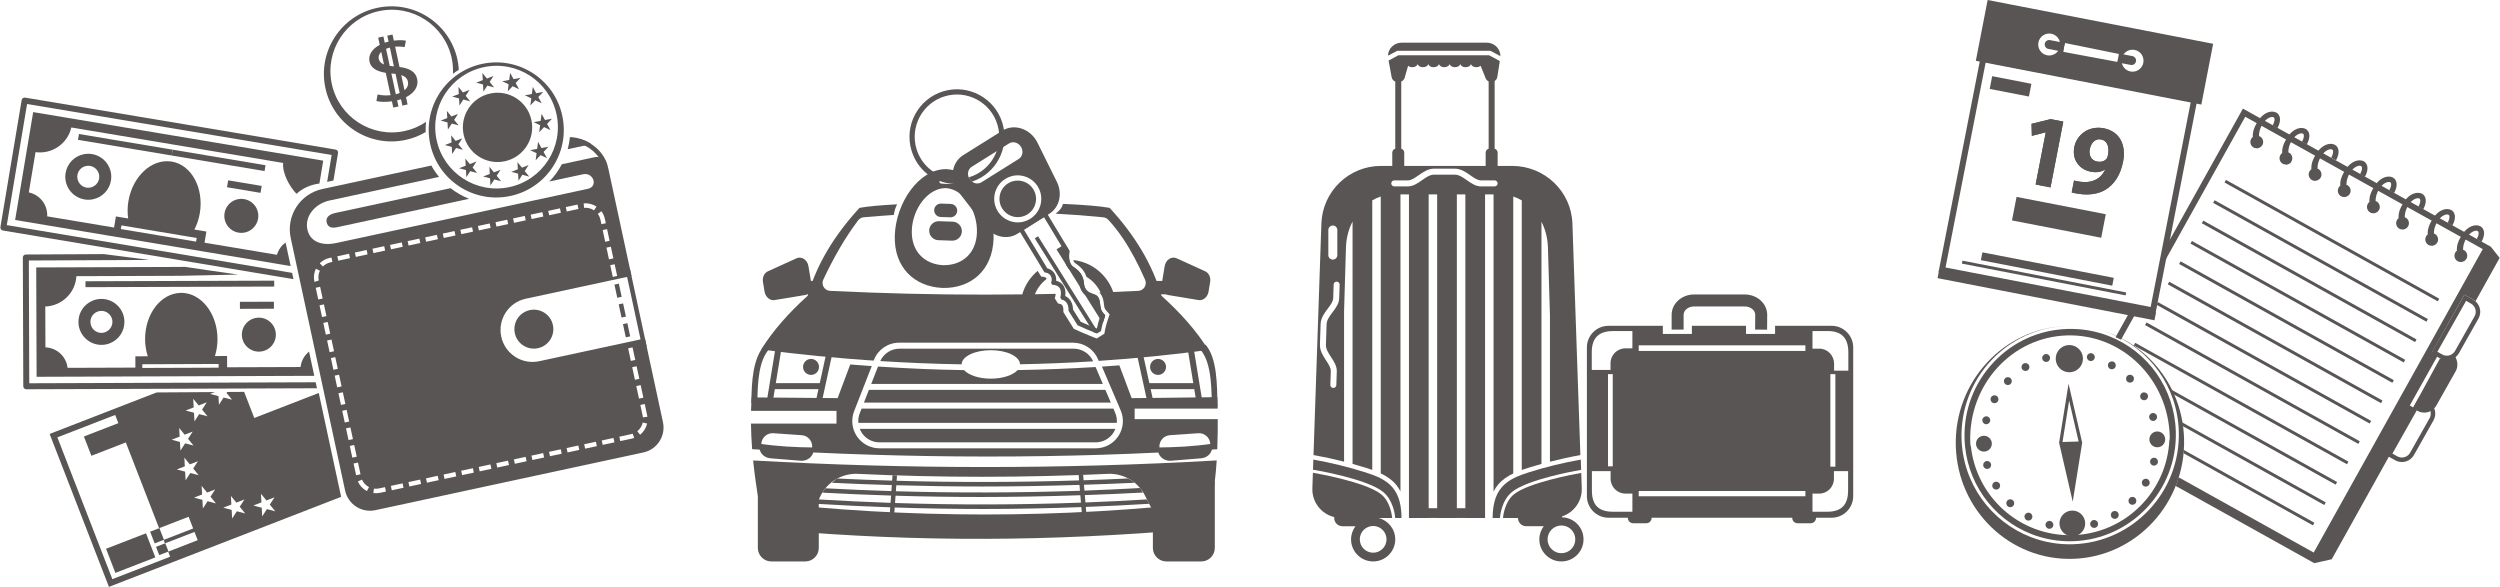 <?xml version="1.0" encoding="UTF-8"?> <!-- Creator: CorelDRAW X8 --> <svg xmlns="http://www.w3.org/2000/svg" xmlns:xlink="http://www.w3.org/1999/xlink" xml:space="preserve" width="1738px" height="408px" shape-rendering="geometricPrecision" text-rendering="geometricPrecision" image-rendering="optimizeQuality" fill-rule="evenodd" clip-rule="evenodd" viewBox="0 0 882758 207290"> <g id="Слой_x0020_1">  <g id="_202259218128"> <g> <path fill="#595554" fill-rule="nonzero" d="M484878 195215c-2607,0 -4719,-2112 -4719,-4718 0,-2606 2112,-4718 4719,-4718 2606,0 4718,2112 4718,4718 0,2606 -2112,4718 -4718,4718zm1910 -12258l4807 0c-98,-1071 -704,-5844 -3938,-8414 -5445,-4331 -22969,-7376 -24064,-7563l-187 5495c-167,4905 3183,9066 7745,10171 -12,104 -32,203 -32,311 0,1607 1303,2911 2911,2911l4595 0c-963,1297 -1553,2889 -1553,4629 0,4312 3495,7806 7806,7806 4311,0 7805,-3494 7805,-7806 0,-3647 -2513,-6685 -5895,-7540z"></path> <path fill="#595554" fill-rule="nonzero" d="M551376 195393c-2703,0 -4894,-2193 -4894,-4896 0,-2703 2191,-4894 4894,-4894 2704,0 4895,2191 4895,4894 0,2703 -2191,4896 -4895,4896zm241 -12677c-9,-106 -62,-195 -81,-299 4182,-1352 7183,-5302 7025,-9942l-185 -5440c-2655,468 -18579,3418 -23717,7517 -3207,2555 -3827,7287 -3930,8405l5301 0c0,1607 1304,2911 2910,2911l6184 0c-963,1297 -1553,2889 -1553,4629 0,4312 3495,7806 7805,7806 4312,0 7806,-3494 7806,-7806 0,-4229 -3368,-7652 -7565,-7781z"></path> <path fill="#595554" fill-rule="nonzero" d="M508257 17938l18017 0 3540 1889c38,-2570 -2084,-4755 -4829,-4755l-30024 0c-2696,0 -4793,2100 -4842,4594l3238 -1728 14900 0z"></path> <path fill="#595554" fill-rule="nonzero" d="M482048 166811c-5993,-1893 -12111,-3378 -18297,-4484l-131 3857 47 -288c766,129 18847,3180 24656,7798 3706,2949 4272,8243 4349,9263l2220 0c-34,-3935 -660,-7811 -3134,-10753 -2415,-2874 -6129,-4263 -9710,-5393z"></path> <path fill="#595554" fill-rule="nonzero" d="M533993 173705c5509,-4392 22041,-7364 24346,-7760l-123 -3618c-6186,1106 -12305,2591 -18297,4484 -3580,1130 -7296,2519 -9711,5393 -2473,2942 -3099,6818 -3134,10753l2579 0c80,-1062 660,-6318 4340,-9252z"></path> <path fill="#595554" fill-rule="nonzero" d="M522975 65831c-1892,0 -3461,-1107 -4980,-2175 -1440,-1014 -2798,-1971 -4321,-1971l-7232 0c-1522,0 -2881,957 -4321,1971 -1519,1068 -3089,2175 -4980,2175l-4810 0c-585,0 -1059,-474 -1059,-1057 0,-587 474,-1059 1059,-1059l4810 0c1220,0 2455,-870 3761,-1789 1569,-1105 3348,-2358 5540,-2358l7232 0c2193,0 3971,1253 5540,2358 1306,919 2541,1789 3761,1789l4812 0c584,0 1057,472 1057,1059 0,583 -473,1057 -1057,1057l-4812 0zm-8532 113661l0 -110839 2998 0 0 110839 -2998 0zm-9959 0l0 -110839 2997 0 0 110839 -2997 0zm-9684 -150684c570,-252 1027,-724 1207,-1349l1214 -4223c360,301 881,502 1487,502 941,0 1691,-468 1880,-1082l6 0c188,614 938,1082 1879,1082 941,0 1690,-468 1880,-1082l5 0c190,614 939,1082 1879,1082 943,0 1692,-468 1881,-1082l6 0c188,614 938,1082 1879,1082 98,0 183,-25 276,-34 804,-85 1434,-499 1603,-1048l6 0c190,614 939,1082 1880,1082 942,0 1691,-468 1880,-1082l6 0c189,614 939,1082 1879,1082 941,0 1691,-468 1880,-1082l6 0c189,614 938,1082 1880,1082 627,0 1160,-218 1519,-533l1797 4460c202,501 589,874 1055,1102l0 23746c-609,190 -1059,739 -1059,1410l0 4676 -28753 0 0 -4676c0,-671 -450,-1220 -1058,-1410l0 -23705zm-21921 76571c-63,1890 -1218,3422 -2337,4904 -1060,1406 -2061,2733 -2111,4255l-64 1939 -111 3351 -63 1939c-50,1521 862,2910 1829,4383 1018,1552 2072,3156 2009,5049l-157 4807c-20,584 -509,1041 -1093,1022 -585,-19 -1042,-508 -1023,-1092l158 -4807c39,-1221 -787,-2483 -1663,-3819 -1054,-1604 -2248,-3422 -2176,-5613l64 -1939 110 -3351 64 -1939c72,-2191 1381,-3927 2538,-5459 962,-1275 1870,-2481 1911,-3700l157 -4810c20,-583 508,-1041 1092,-1022 585,19 1043,508 1023,1093l-157 4809zm-3832 -24137c0,-877 710,-1588 1588,-1588 876,0 1587,711 1587,1588l0 8864c0,876 -711,1588 -1587,1588 -878,0 -1588,-712 -1588,-1588l0 -8864zm58354 92395c434,-851 941,-1680 1592,-2455 1484,-1765 3375,-3001 5371,-3956l0 -97809c1044,346 2046,798 2997,1355l0 95222c702,-248 1400,-483 2080,-696 1607,-509 3238,-985 4884,-1440l0 -85546c1363,2684 2185,5774 2285,9087l712 23981 0 51693c3483,-885 7026,-1666 10614,-2307l135 -26 -2815 -81793c-391,-11348 -9807,-20348 -21289,-20348l-5123 0 0 -4676c0,-671 -449,-1220 -1057,-1410l0 -23891c482,-323 844,-813 940,-1421l888 -5639 -3772 -2036 -32054 0 -3462 1869 1076 5859c133,726 633,1296 1280,1570l0 23689c-608,190 -1058,739 -1058,1410l0 4676 -3982 0c-11356,0 -20667,9000 -21054,20348l-2784 81778 225 41c3574,639 7103,1416 10573,2294l0 -53162 669 -22499c99,-3344 940,-6465 2328,-9165l0 85613c1659,457 3305,938 4925,1451 667,209 1351,439 2038,681l0 -95230c952,-552 1954,-1004 2997,-1345l0 97800c2012,957 3919,2200 5413,3978 632,751 1125,1556 1550,2377l0 -104906 2998 0 0 114304 6963 0 0 -21 2997 0 0 21 6962 0 0 -21 2998 0 0 21 6963 0 0 -114304 2997 0 0 104984z"></path> <path fill="#595554" fill-rule="nonzero" d="M624025 116441l-4234 -28 34 -5201c6,-851 -434,-1473 -804,-1847 -713,-716 -1768,-1127 -2896,-1127l-17889 0c-2040,0 -3700,1328 -3700,2960l0 5230 -4234 0 0 -5230c0,-3967 3559,-7193 7934,-7193l17889 0c2248,0 4398,866 5899,2377 1323,1334 2046,3059 2035,4860l-34 5199z"></path> <path fill="#595554" fill-rule="nonzero" d="M652718 130922l-5037 0 0 -2443c0,-2934 -2327,-5332 -5170,-5332l-2457 0 0 -6220 5277 0c4741,0 7387,2130 7387,7619l0 6376zm-6350 33910l0 -32677 1764 0 0 32677 -1764 0zm6262 8435c0,4663 -2029,7480 -7336,7480l-5240 0 0 -6411 2439 0c2824,0 5134,-2356 5134,-5235l0 -2703 5003 0 0 6869zm-15082 -49314l-58872 0 0 -1985 58872 0 0 1985zm0 51331l-58872 0 0 -1852 58872 0 0 1852zm-61106 -52247l-2488 0c-2879,0 -5236,2351 -5236,5226l0 2394 -6627 0 0 -6249c0,-5217 2650,-7467 7481,-7467l6870 0 0 6096zm-8615 41663l0 -32545 1677 0 0 32545 -1677 0zm8615 16047l-6848 0c-4721,0 -7455,-2023 -7455,-7480l0 -6869 6606 0 0 2703c0,2879 2348,5235 5217,5235l2480 0 0 6411zm70378 -65671l-19981 0 0 2876 -10261 0 0 -2876 -19125 0 0 2876 -10261 0 0 -2876 -19202 0c-4191,0 -7619,3426 -7619,7618l0 52552c0,4191 3428,7618 7619,7618l6857 0c-2,28 -17,51 -17,78 0,1031 836,1868 1866,1868l4665 0c1031,0 1866,-837 1866,-1868 0,-27 -15,-50 -16,-78l49708 0c-1,28 -16,51 -16,78 0,1031 835,1868 1866,1868l4665 0c1030,0 1865,-837 1865,-1868 0,-27 -14,-50 -15,-78l5536 0c4189,0 7618,-3427 7618,-7618l0 -52552c0,-4192 -3429,-7618 -7618,-7618z"></path> </g> <g> <path fill="#595554" fill-rule="nonzero" d="M284306 198303l-11995 0c-2630,0 -4763,-2133 -4763,-4762l0 -23462 21521 0 0 23462c0,2629 -2134,4762 -4763,4762z"></path> <path fill="#595554" fill-rule="nonzero" d="M424187 198303l-12347 0c-2631,0 -4763,-2133 -4763,-4762l0 -23462 21873 0 0 23462c0,2629 -2132,4762 -4763,4762z"></path> <path fill="#595554" fill-rule="nonzero" d="M420893 186998c-50382,4242 -96163,4530 -145985,264 -2313,-198 -4297,-1773 -5015,-3983l-1991 -6143c52605,6096 106580,6132 159814,0l-1768 5785c-690,2259 -2701,3878 -5055,4077z"></path> <polygon fill="#595554" fill-rule="nonzero" points="390302,137712 306767,137712 305010,142210 392229,142210 "></polygon> <path fill="#595554" fill-rule="nonzero" d="M304318 152961c1421,2079 3681,3272 6198,3272l76347 0c2529,0 4870,-1261 6261,-3372 290,-440 499,-912 687,-1390l-90268 0c206,512 453,1015 775,1490z"></path> <path fill="#595554" fill-rule="nonzero" d="M393136 144327l-88953 0 -654 1672c-431,1099 -570,2237 -479,3355l91285 0c101,-1205 -85,-2430 -578,-3579l-621 -1448z"></path> <path fill="#595554" fill-rule="nonzero" d="M339523 128686c32,-2763 4634,-4998 10313,-4998 5663,0 10249,2223 10309,4975 8630,-157 17238,-506 25827,-1040 -1205,-2714 -3881,-4464 -6854,-4464l-61539 0c-2961,0 -5573,1708 -6797,4369 9602,610 19185,1003 28741,1158z"></path> <path fill="#595554" fill-rule="nonzero" d="M359301 130712c-1588,1782 -5223,3031 -9465,3031 -4225,0 -7847,-1240 -9443,-3012 -10063,-153 -20223,-595 -30400,-1270l-2399 6134 81800 0 -2553 -5957c-9170,559 -18367,919 -27540,1074z"></path> <path fill="#595554" fill-rule="nonzero" d="M316004 177663l183 -2572c9959,292 19975,449 30036,449 11697,0 23454,-222 35231,-618l218 2608c-21743,800 -43691,855 -65668,133zm447 -6270c10057,286 20143,445 30244,445 11484,0 22979,-203 34457,-571l171 2074c-21824,728 -43563,795 -65024,167l152 -2115zm89409 6541c-313,-517 -637,-1027 -961,-1537 -7184,447 -14404,790 -21641,1070l-216 -2598c6843,-241 13691,-525 20543,-898 -415,-507 -599,-1085 -1006,-1597 -6483,342 -13193,685 -19669,912l-173 -2068c5647,-191 12182,-419 17812,-697 -453,-540 -1498,-1147 -2347,-1521 -5193,247 -10391,457 -15597,632l-173 -2089 -1579 134 167 2004c-21491,688 -43046,735 -64456,127l133 -1878 -1580 -112 -137 1941c-6522,-195 -13031,-440 -19516,-751 -600,493 -1196,988 -1772,1511l0 2c7034,352 14097,612 21173,824l-150 2108c-7796,-239 -15556,-567 -23267,-984 -390,497 -785,995 -1092,1532 8033,444 16121,783 24247,1035l-184 2566c-8446,-290 -16894,-684 -25333,-1198 -214,497 -360,1024 -447,1564 8552,525 17112,923 25668,1217l-246 3450 1580 112 249 -3501c10446,343 20886,528 31303,528 11580,0 23121,-240 34610,-663l369 4441 1581 -133 -364 -4371c7517,-290 15014,-644 22471,-1114z"></path> <path fill="#595554" fill-rule="nonzero" d="M265886 162636c483,4812 1169,9646 2016,14500 154,1554 7978,2767 20079,3637l589 -2540c1479,-6376 7160,-10887 13703,-10887 29671,1418 59496,1403 89475,0 5292,0 10137,2970 12537,7688l2934 5766c12335,-872 20338,-2091 20497,-3664 996,-4159 1577,-9347 1902,-14508 -54751,3114 -109327,3095 -163732,8z"></path> <path fill="#595554" fill-rule="nonzero" d="M284059 104232l-10586 1756c-1643,273 -3235,-1062 -3552,-2982l-567 -3414c-269,-1620 455,-3184 1746,-3770l10116 -4598c1780,-809 3833,550 4203,2783l1038 6255c317,1920 -756,3696 -2398,3970z"></path> <polygon fill="#595554" fill-rule="nonzero" points="275221,103958 290038,103958 290038,99230 275221,99230 "></polygon> <path fill="#595554" fill-rule="nonzero" d="M412602 104232l10586 1756c1642,273 3234,-1062 3552,-2982l567 -3414c269,-1620 -457,-3184 -1748,-3770l-10114 -4598c-1781,-809 -3834,550 -4204,2783l-1037 6255c-320,1920 755,3696 2398,3970z"></path> <polygon fill="#595554" fill-rule="nonzero" points="406623,103958 421439,103958 421439,99230 406623,99230 "></polygon> <path fill="#595554" fill-rule="nonzero" d="M268183 156731l-78 840c-203,2182 1524,4107 3858,4297l10703 870c2332,191 4388,-1426 4591,-3611l99 -1074c-6477,-76 -12520,-355 -19173,-1322z"></path> <path fill="#595554" fill-rule="nonzero" d="M409425 158428l-34 -476c-152,-2186 1496,-4083 3683,-4236l10031 -698c2187,-152 4081,1497 4234,3683l51 711c-6243,862 -11903,1044 -17965,1016zm-122727 0c-6062,28 -11723,-154 -17965,-1016l49 -711c152,-2186 2049,-3835 4236,-3683l10031 698c2187,153 3836,2050 3683,4236l-34 476zm143297 -10397l-29357 0 0 -3704 29313 0c-51,-2511 -118,-4058 -118,-4058l-22658 285 -7595 68 -4342 -11578c-2051,152 -4100,315 -6155,447l6621 15450c1279,2982 974,6377 -812,9087 -1783,2705 -4784,4322 -8029,4322l-76347 0c-3181,0 -6152,-1570 -7944,-4197 -1795,-2625 -2172,-5962 -1014,-8924l6221 -15921c-2529,-177 -5062,-368 -7593,-575l-4458 11889 -7595 -68 -15831 -137 -6959 -59c-100,1572 -162,3147 -198,4728 85,7 170,9 250,35l29936 0 0 4497 -30164 0 0 -76c-15,3 -30,7 -45,9 38,3022 178,6058 407,9102 55378,3412 110422,3514 164293,25 156,-3888 190,-7588 173,-10647z"></path> <path fill="#595554" fill-rule="nonzero" d="M427940 156731l78 840c203,2182 -1524,4107 -3859,4297l-10702 870c-2333,191 -4388,-1426 -4591,-3611l-100 -1074c6478,-76 12521,-355 19174,-1322z"></path> <path fill="#595554" fill-rule="nonzero" d="M333172 93652l0 23c-67,-2 -130,-10 -193,-13 -34,-2 -64,4 -98,4l0 -12c-6291,-339 -11208,-4707 -10954,-12266 256,-7560 5588,-14909 11892,-14940l2 -24c49,2 95,15 144,17 49,0 95,-8 144,-6l0 23c6289,455 11075,8147 10819,15706 -254,7557 -5457,11573 -11756,11488zm969 -30693c1348,83 2406,707 2383,1440 -25,734 -1124,558 -2474,550 -1332,-91 -2373,15 -2348,-714 23,-728 1103,-1276 2439,-1276zm174 -3203l0 -23c-50,-2 -96,9 -143,6 -48,-1 -93,-14 -141,-14l0 21c-9589,-83 -17726,11930 -18113,23409 -388,11477 7119,18090 16694,18536l0 13c49,0 96,-2 142,-2 49,2 95,8 142,11l0 -11c9585,198 17523,-5891 17910,-17368 387,-11479 -6920,-24013 -16491,-24578z"></path> <path fill="#595554" fill-rule="nonzero" d="M335515 76752l-3404 -115c-1306,-44 -2328,-1138 -2284,-2444l0 0c44,-1307 1139,-2329 2444,-2285l3404 117c1304,42 2327,1137 2284,2442l0 0c-44,1307 -1138,2329 -2444,2285z"></path> <path fill="#595554" fill-rule="nonzero" d="M336139 85001l-4828 -163c-1852,-62 -3303,-1616 -3241,-3467l0 0c64,-1851 1615,-3303 3467,-3239l4828 163c1853,61 3302,1615 3241,3467l0 0c-63,1850 -1615,3302 -3467,3239z"></path> <path fill="#595554" fill-rule="nonzero" d="M333051 32245c-8857,2661 -13897,12029 -11238,20886 2044,6805 7779,11263 14468,11801 855,-900 -214,-1785 -900,-1929 -5410,-927 -10116,-4798 -11798,-10403 -2369,-7881 2118,-16219 9999,-18585 7881,-2369 16218,2116 18585,9999 2368,7883 -2117,16221 -9999,18587 -49,15 -98,17 -147,32 318,800 777,993 1245,1486 8369,-2756 13312,-11839 10670,-20636 -2660,-8856 -12029,-13899 -20885,-11238z"></path> <path fill="#595554" fill-rule="nonzero" d="M267373 142396l-2117 -23c84,-7767 514,-15742 4676,-20446l1583 1404c-3677,4155 -4062,11697 -4142,19065z"></path> <polygon fill="#595554" fill-rule="nonzero" points="272664,137447 290302,137447 290302,135331 272664,135331 "></polygon> <polygon fill="#595554" fill-rule="nonzero" points="290102,142081 288036,141630 291740,124696 293806,125147 "></polygon> <path fill="#595554" fill-rule="nonzero" d="M289156 129596c0,1560 -1262,2824 -2822,2824 -1558,0 -2821,-1264 -2821,-2824 0,-1558 1263,-2822 2821,-2822 1560,0 2822,1264 2822,2822z"></path> <polygon fill="#595554" fill-rule="nonzero" points="272825,141852 270738,141507 273738,123163 275824,123507 "></polygon> <path fill="#595554" fill-rule="nonzero" d="M427868 142396l2009 1402c-85,-7767 -74,-17391 -4234,-22095l-1917 1628c3676,4155 4062,11697 4142,19065z"></path> <polygon fill="#595554" fill-rule="nonzero" points="404937,137447 422576,137447 422576,135331 404937,135331 "></polygon> <polygon fill="#595554" fill-rule="nonzero" points="405136,142081 407205,141630 403500,124696 401432,125147 "></polygon> <path fill="#595554" fill-rule="nonzero" d="M406083 129596c0,1560 1263,2824 2823,2824 1558,0 2822,-1264 2822,-2824 0,-1558 -1264,-2822 -2822,-2822 -1560,0 -2823,1264 -2823,2822z"></path> <polygon fill="#595554" fill-rule="nonzero" points="422415,141852 424503,141507 421503,123163 419416,123507 "></polygon> <path fill="#595554" fill-rule="nonzero" d="M357493 64049c-550,165 -1080,405 -1573,714 -1463,914 -2483,2345 -2868,4028 -388,1683 -95,3414 821,4879 1539,2460 4553,3596 7330,2762 551,-165 1080,-406 1573,-715 1465,-913 2483,-2346 2870,-4026 387,-1683 98,-3415 -819,-4879 -1541,-2460 -4555,-3597 -7334,-2763z"></path> <path fill="#595554" fill-rule="nonzero" d="M367445 72105c-497,2161 -1809,4001 -3689,5178 -633,396 -1312,705 -2022,918 -3570,1072 -7448,-389 -9427,-3554 -1177,-1881 -1554,-4108 -1054,-6271 497,-2161 1807,-4001 3689,-5180 633,-396 1312,-703 2019,-914 3571,-1074 7449,387 9432,3552 1178,1881 1550,4108 1052,6271zm-20932 -7717c-1378,861 -3262,335 -4208,-1179 -946,-1512 -597,-3438 781,-4299l13185 -8251c1378,-862 3262,-335 4208,1179 946,1511 597,3437 -781,4299l-13185 8251zm26654 -146l-6877 -13890c-2409,-4871 -8186,-6831 -12385,-4202l-13839 8660c-4202,2629 -4964,8678 -1639,12975l9485 12258c2849,3683 7733,4767 11331,2515l11229 -7028c3599,-2252 4761,-7116 2695,-11288z"></path> <path fill="#595554" fill-rule="nonzero" d="M369135 74491l-9784 6119 9434 15588c1086,113 2079,603 2443,1776 203,650 119,1319 -108,1954l402 646c1226,61 2498,474 2905,1761 292,923 181,1865 -64,2779l417 667c1998,457 2561,2165 2513,4015l3185 5091c2255,1054 4541,2021 6865,2904l1418 -887c320,-1862 859,-3691 1499,-5505 -347,-392 -728,-786 -1054,-1275 -754,-1132 -639,-2309 -879,-3577 -616,-3245 -2601,-2182 -4356,-3726 -625,-550 -1126,-1488 -1186,-2323 -209,-2947 -1320,-4594 -3731,-6188 -1800,-1187 -1683,-3740 -1456,-5783l-8463 -14036 0 0zm-527 2201l7355 12199c-188,1899 -294,5087 2214,6744 2096,1384 2858,2640 3023,4975 87,1223 764,2559 1723,3403 877,771 1795,1074 2464,1294 961,315 1160,381 1380,1536 60,320 93,631 129,940 111,978 235,2089 989,3222 186,279 381,529 574,753 -504,1516 -873,2871 -1131,4169l-156 97c-1878,-730 -3756,-1529 -5597,-2378l-2695 -4307c-67,-2320 -1052,-4005 -2775,-4782 155,-990 99,-1865 -165,-2701 -267,-844 -1005,-2184 -3029,-2684 55,-578 0,-1136 -167,-1670 -432,-1388 -1495,-2354 -2970,-2737l-8253 -13638 7087 -4435 0 0z"></path> <path fill="#595554" fill-rule="nonzero" d="M390260 111399c-347,-392 -728,-786 -1054,-1275 -754,-1132 -639,-2309 -879,-3577 -616,-3245 -2601,-2182 -4356,-3726 -625,-550 -1126,-1488 -1186,-2323 -209,-2947 -1320,-4594 -3731,-6188 -1768,-1168 -1685,-3653 -1467,-5677l-1528 -2441 -3019 1889 16335 26107c265,-935 559,-1865 885,-2789z"></path> <path fill="#595554" fill-rule="nonzero" d="M387070 117689l631 -396 -21179 -33846 -1172 734 20710 33100c339,134 671,279 1010,408z"></path> <path fill="#595554" fill-rule="nonzero" d="M410113 104460c-3196,-11219 -9524,-21500 -18304,-31044 -3293,-616 -9214,-1082 -16476,-1404 -492,1668 -1401,2487 -2608,3459 5772,311 11098,703 16813,1278 669,66 1297,365 1759,856 1852,1975 3592,4210 5239,6659 2856,4248 5429,9153 7791,14551 782,1782 -439,3818 -2379,3919 -2959,155 -5924,282 -8890,411 -2095,-6087 -7533,-10571 -14083,-11293l43 187 108 239 89 212 171 213 85 128c14,6 108,87 216,160 2062,1365 3293,2852 3928,4784 2162,1308 3916,3234 4989,5556 -152,7 -306,9 -461,13 637,572 1198,1450 1473,2907 76,400 121,789 163,1174 96,847 164,1351 477,1817 218,330 467,601 704,863l830 940 -307 881c-309,880 -588,1765 -840,2656 -235,847 -438,1715 -588,2591l-119 699 -2678 1678 -1020 -379 -1481 -592 -7 -11c-1901,-764 -3605,-1498 -5190,-2242l-424 -198 -3680 -5896 12 -476c55,-2121 -845,-2328 -1278,-2428l-639 -148 -1133 -1810 180 -667c93,-345 133,-637 156,-914 -2447,55 -4898,99 -7349,140 859,-2138 2295,-3978 4094,-5360 -6,-40 2,-89 -11,-125 -52,-169 -178,-573 -1088,-667l-770 -78 -1264 -2021c-2553,2148 -4483,5014 -5425,8303 -17686,210 -35470,20 -53369,-635 -4841,-177 -9687,-381 -14543,-618 -1977,-97 -3207,-2193 -2360,-3987 3552,-7519 7531,-14608 12296,-20906 477,-628 1205,-1022 1990,-1094 3554,-317 7093,-580 10628,-817 178,-1310 540,-2612 1156,-3759 -5789,313 -10489,728 -13282,1251 -8783,9544 -15110,19825 -18306,31044 -6594,5961 -12233,12239 -16422,18991 13272,1740 26512,3042 39717,3927l84 -220c1450,-3717 4960,-6116 8940,-6116l61402 0c3844,0 7307,2289 8822,5830l256 599c12959,-857 25863,-2136 38705,-3871 -4200,-6812 -9898,-13133 -16542,-19140z"></path> </g> <g> <path fill="#595554" fill-rule="nonzero" d="M803930 39777c-1695,-914 -4519,-171 -6482,2895 -1254,1964 -2003,3762 -1874,5706 -226,180 -424,403 -573,670 -607,1090 -213,2466 876,3075 360,201 748,255 1134,249 5,6 7,12 11,19 27,42 206,13 430,-57 169,-37 319,-106 475,-180 88,-40 170,-83 254,-129 77,-48 158,-85 230,-143 155,-111 263,-226 287,-334 84,-105 188,-182 254,-300 610,-1092 217,-2466 -873,-3075 -103,-56 -215,-63 -320,-102 -25,-1265 291,-2741 1321,-4355 1400,-2189 3201,-2642 3839,-2285 4,2 12,6 15,11 445,265 504,1280 -347,2866l1696 944c1578,-2919 868,-4742 -353,-5475z"></path> <path fill="#595554" fill-rule="nonzero" d="M814297 45554c-1695,-914 -4519,-171 -6482,2895 -1236,1934 -1976,3710 -1872,5624 -256,187 -479,417 -643,712 -607,1091 -216,2466 874,3075 377,209 782,260 1180,245 15,21 21,42 35,63 95,147 1858,-501 1670,-958 59,-81 141,-136 191,-223 607,-1093 215,-2468 -875,-3078 -79,-43 -167,-44 -249,-77 -20,-1261 296,-2732 1323,-4339 1398,-2189 3200,-2642 3837,-2286 6,3 11,7 17,10 443,268 502,1281 -349,2867l1695 946c1579,-2920 872,-4743 -352,-5476z"></path> <path fill="#595554" fill-rule="nonzero" d="M824619 51167c-1696,-913 -4521,-172 -6483,2894 -1261,1973 -2014,3780 -1873,5738 -262,188 -498,422 -665,725 -609,1090 -216,2466 874,3074 854,478 1873,320 2572,-287 197,-128 326,-267 340,-398 50,-69 120,-114 163,-190 608,-1090 216,-2466 -874,-3075 -73,-40 -153,-42 -229,-72 -45,-1290 263,-2809 1324,-4471 1400,-2188 3202,-2641 3840,-2284 4,1 12,4 14,10 446,265 503,1280 -346,2867l1695 943c1579,-2918 869,-4742 -352,-5474z"></path> <path fill="#595554" fill-rule="nonzero" d="M834823 56991c-1696,-914 -4522,-173 -6483,2893 -1255,1963 -2005,3763 -1873,5707 -225,178 -423,401 -572,668 -608,1093 -218,2469 873,3077 362,202 750,256 1136,250 2,5 4,10 9,17 28,44 205,14 432,-56 169,-36 319,-106 472,-180 90,-39 173,-84 257,-129 78,-50 157,-85 228,-144 156,-109 264,-224 286,-336 83,-102 190,-179 257,-298 607,-1090 216,-2466 -876,-3074 -101,-56 -213,-62 -319,-102 -23,-1265 290,-2743 1323,-4357 1397,-2186 3198,-2640 3837,-2283 6,2 11,4 16,10 446,267 502,1281 -349,2867l1696 944c1578,-2919 870,-4742 -350,-5474z"></path> <path fill="#595554" fill-rule="nonzero" d="M845119 62728c-1696,-913 -4520,-172 -6482,2893 -1254,1964 -2003,3762 -1874,5707 -226,179 -422,403 -571,669 -609,1092 -216,2468 874,3076 361,201 749,258 1134,249 4,7 7,12 11,18 26,45 206,14 432,-54 167,-38 316,-107 472,-181 89,-41 171,-83 251,-127 80,-52 162,-87 234,-146 154,-110 262,-225 287,-335 82,-102 187,-180 255,-300 608,-1089 215,-2465 -875,-3074 -103,-56 -214,-62 -319,-101 -26,-1265 291,-2743 1321,-4357 1400,-2187 3200,-2639 3839,-2284 3,2 11,5 15,12 445,265 503,1280 -348,2866l1697 944c1577,-2919 868,-4742 -353,-5475z"></path> <path fill="#595554" fill-rule="nonzero" d="M855416 68467c-1695,-915 -4520,-173 -6481,2892 -1255,1963 -2005,3761 -1874,5708 -226,177 -423,401 -572,668 -608,1092 -217,2467 873,3076 363,201 750,256 1136,250 4,6 7,11 9,17 28,45 206,14 432,-55 169,-37 319,-106 474,-180 88,-41 172,-86 255,-130 78,-50 158,-85 228,-143 156,-110 264,-225 287,-336 85,-101 190,-179 256,-298 607,-1090 216,-2465 -876,-3075 -100,-58 -212,-62 -319,-102 -23,-1264 291,-2742 1324,-4356 1398,-2187 3199,-2640 3836,-2283 6,2 14,5 16,11 446,265 503,1279 -348,2866l1695 942c1581,-2919 871,-4740 -351,-5472z"></path> <path fill="#595554" fill-rule="nonzero" d="M865713 74204c-1696,-914 -4520,-172 -6482,2893 -1253,1964 -2003,3761 -1872,5708 -225,178 -423,401 -572,668 -610,1092 -217,2467 873,3076 361,200 750,255 1134,249 4,7 6,12 11,19 27,43 206,13 432,-56 167,-37 320,-107 475,-182 86,-39 169,-82 251,-127 77,-49 158,-86 231,-144 155,-113 263,-225 287,-336 82,-102 188,-179 255,-299 608,-1090 216,-2467 -875,-3075 -102,-57 -214,-61 -319,-100 -23,-1265 292,-2743 1321,-4358 1400,-2186 3201,-2639 3840,-2285 3,4 11,7 15,14 444,265 503,1280 -348,2864l1695 945c1580,-2921 869,-4742 -352,-5474z"></path> <path fill="#595554" fill-rule="nonzero" d="M876011 79942c-1695,-916 -4521,-172 -6482,2892 -1255,1963 -2005,3762 -1873,5708 -226,178 -424,402 -573,669 -607,1090 -216,2467 876,3075 360,201 748,255 1133,250 5,7 7,12 10,17 27,45 205,14 432,-55 168,-36 319,-108 474,-181 88,-39 168,-82 249,-126 81,-51 163,-87 234,-148 156,-109 263,-222 287,-334 84,-101 189,-178 256,-298 606,-1090 216,-2467 -876,-3075 -101,-57 -213,-62 -318,-100 -24,-1267 289,-2744 1322,-4357 1399,-2188 3200,-2640 3837,-2286 5,4 13,7 16,11 446,268 502,1282 -349,2868l1696 943c1581,-2919 870,-4740 -351,-5473z"></path> <polygon fill="#595554" fill-rule="nonzero" points="786098,63535 785582,64462 860908,106434 861423,105504 "></polygon> <polygon fill="#595554" fill-rule="nonzero" points="781574,71655 856900,113627 857413,112700 782088,70729 "></polygon> <polygon fill="#595554" fill-rule="nonzero" points="777565,78851 852891,120823 853406,119893 778080,77921 "></polygon> <polygon fill="#595554" fill-rule="nonzero" points="773557,86044 848883,128016 849397,127089 774071,85117 "></polygon> <polygon fill="#595554" fill-rule="nonzero" points="769549,93240 844873,135211 845389,134282 770063,92310 "></polygon> <polygon fill="#595554" fill-rule="nonzero" points="765542,100431 840866,142402 841382,141476 766056,99503 "></polygon> <polygon fill="#595554" fill-rule="nonzero" points="761533,107626 836855,149597 837371,148670 762047,106699 "></polygon> <polygon fill="#595554" fill-rule="nonzero" points="757523,114820 832848,156790 833361,155863 758039,113893 "></polygon> <polygon fill="#595554" fill-rule="nonzero" points="753515,122014 828838,163986 829353,163059 754031,121089 "></polygon> <path fill="#595554" fill-rule="nonzero" d="M766692 137571c261,539 504,1090 752,1633l57387 31974 513 -926 -58652 -32681z"></path> <path fill="#595554" fill-rule="nonzero" d="M770492 149115c60,443 134,887 212,1330l50119 27928 514 -928 -50845 -28330z"></path> <path fill="#595554" fill-rule="nonzero" d="M771091 158874c42,417 58,834 62,1251l45662 25442 514 -928 -46238 -25765z"></path> <path fill="#595554" fill-rule="nonzero" d="M854423 140066l-11699 20741 3109 1756c209,117 425,219 641,303 2231,864 4818,-18 6028,-2161l6890 -12215c1328,-2355 497,-5340 -1858,-6668l-3111 -1756 0 0zm603 2164l1729 974c769,435 1324,1142 1559,1994 237,850 130,1743 -304,2513l-6890 12213c-802,1421 -2554,2049 -4072,1461 -147,-57 -294,-125 -435,-205l-1728 -977 10141 -17973 0 0z"></path> <path fill="#595554" fill-rule="nonzero" d="M870306 104097l-11700 20741 3112 1753c208,120 422,222 639,306 2231,864 4817,-17 6029,-2163l6889 -12214c1328,-2354 497,-5339 -1857,-6668l-3112 -1755 0 0zm603 2164l1729 974c1588,895 2150,2918 1255,4505l-6892 12214c-800,1421 -2552,2051 -4069,1462 -149,-57 -294,-127 -435,-207l-1730 -975 10142 -17973 0 0z"></path> <path fill="#595554" fill-rule="nonzero" d="M771297 154956c-513,-18593 -13049,-33896 -29793,-38449 1192,333 2364,719 3507,1162 13941,5404 23988,18796 24429,34770 586,21291 -16115,39103 -37307,39786 -5292,169 -10364,-744 -15004,-2543 -13942,-5405 -23990,-18796 -24431,-34770 -585,-21263 16076,-39054 37231,-39777 -27,-2 -51,-4 -79,-3 -22263,717 -39804,19712 -39178,42423 628,22712 19183,40543 41447,39825 22265,-718 39806,-19711 39178,-42424z"></path> <path fill="#595554" fill-rule="nonzero" d="M735586 126537c80,2656 -2010,4874 -4667,4954 -2658,80 -4876,-2010 -4956,-4667 -79,-2656 2011,-4876 4667,-4955 2658,-79 4876,2011 4956,4668z"></path> <path fill="#595554" fill-rule="nonzero" d="M736379 184745c75,2510 -1899,4606 -4410,4682 -2510,75 -4607,-1901 -4681,-4410 -75,-2511 1900,-4608 4410,-4682 2510,-75 4606,1900 4681,4410z"></path> <path fill="#595554" fill-rule="nonzero" d="M723917 126039c222,740 -196,1521 -936,1742 -739,221 -1519,-198 -1741,-936 -222,-741 198,-1519 937,-1741 738,-223 1518,197 1740,935z"></path> <path fill="#595554" fill-rule="nonzero" d="M716469 128901c407,656 204,1517 -453,1923 -655,404 -1518,203 -1923,-454 -407,-657 -202,-1518 453,-1924 656,-405 1517,-202 1923,455z"></path> <path fill="#595554" fill-rule="nonzero" d="M710017 133591c561,529 588,1413 59,1975 -529,563 -1413,588 -1975,59 -562,-529 -589,-1414 -58,-1976 528,-562 1412,-587 1974,-58z"></path> <path fill="#595554" fill-rule="nonzero" d="M704996 139790c681,365 935,1214 569,1894 -365,680 -1212,933 -1893,567 -680,-366 -932,-1213 -567,-1891 366,-680 1214,-935 1891,-570z"></path> <path fill="#595554" fill-rule="nonzero" d="M701753 147078c751,177 1218,930 1040,1683 -178,751 -931,1216 -1681,1037 -751,-176 -1218,-930 -1039,-1681 177,-750 930,-1216 1680,-1039z"></path> <path fill="#595554" fill-rule="nonzero" d="M700520 153914c1542,-44 2832,1169 2877,2712 45,1543 -1166,2831 -2710,2877 -1544,46 -2830,-1168 -2876,-2711 -47,-1542 1167,-2831 2709,-2878z"></path> <path fill="#595554" fill-rule="nonzero" d="M701342 162892c739,-222 1519,198 1742,936 221,740 -198,1519 -939,1741 -738,222 -1517,-198 -1739,-938 -222,-738 196,-1517 936,-1739z"></path> <path fill="#595554" fill-rule="nonzero" d="M704203 170339c657,-406 1518,-201 1921,455 406,657 204,1518 -452,1922 -656,406 -1519,204 -1924,-453 -406,-657 -202,-1517 455,-1924z"></path> <path fill="#595554" fill-rule="nonzero" d="M708891 176793c531,-562 1415,-589 1975,-61 563,529 590,1416 61,1976 -529,562 -1414,590 -1975,61 -563,-530 -589,-1416 -61,-1976z"></path> <path fill="#595554" fill-rule="nonzero" d="M715093 181812c365,-679 1214,-934 1891,-570 681,366 936,1214 569,1895 -365,679 -1213,934 -1893,568 -680,-365 -933,-1213 -567,-1893z"></path> <path fill="#595554" fill-rule="nonzero" d="M722381 185055c177,-750 929,-1214 1680,-1039 752,177 1218,930 1040,1683 -178,750 -930,1215 -1681,1038 -751,-178 -1217,-930 -1039,-1682z"></path> <path fill="#595554" fill-rule="nonzero" d="M738194 185467c-222,-738 196,-1517 936,-1739 740,-222 1520,195 1742,936 221,740 -198,1517 -938,1738 -740,223 -1518,-195 -1740,-935z"></path> <path fill="#595554" fill-rule="nonzero" d="M745641 182608c-405,-656 -203,-1519 453,-1925 657,-405 1518,-200 1924,456 406,657 202,1518 -454,1922 -656,406 -1519,204 -1923,-453z"></path> <path fill="#595554" fill-rule="nonzero" d="M752093 177917c-562,-528 -587,-1412 -58,-1974 529,-563 1414,-590 1976,-61 561,531 589,1415 57,1977 -528,560 -1412,587 -1975,58z"></path> <path fill="#595554" fill-rule="nonzero" d="M757114 171718c-679,-367 -935,-1214 -569,-1894 366,-679 1214,-934 1894,-568 678,364 933,1212 567,1893 -365,679 -1214,934 -1892,569z"></path> <path fill="#595554" fill-rule="nonzero" d="M760358 164429c-751,-178 -1217,-932 -1039,-1682 177,-751 929,-1215 1680,-1039 752,177 1217,933 1039,1683 -177,750 -929,1215 -1680,1038z"></path> <path fill="#595554" fill-rule="nonzero" d="M761924 157982c-1541,47 -2831,-1166 -2878,-2709 -45,-1544 1168,-2830 2712,-2877 1541,-47 2831,1166 2877,2710 47,1543 -1168,2832 -2711,2876z"></path> <path fill="#595554" fill-rule="nonzero" d="M760770 148616c-741,222 -1520,-198 -1742,-938 -222,-738 198,-1516 938,-1738 738,-223 1518,196 1739,935 222,740 -196,1521 -935,1741z"></path> <path fill="#595554" fill-rule="nonzero" d="M757908 141168c-656,405 -1517,202 -1921,-453 -406,-657 -204,-1519 452,-1925 658,-406 1518,-202 1924,456 406,656 201,1517 -455,1922z"></path> <path fill="#595554" fill-rule="nonzero" d="M753220 134716c-531,561 -1415,589 -1977,57 -561,-528 -587,-1413 -58,-1974 528,-563 1412,-588 1975,-59 562,529 589,1413 60,1976z"></path> <path fill="#595554" fill-rule="nonzero" d="M747018 129696c-366,680 -1212,933 -1891,568 -680,-365 -935,-1214 -570,-1892 366,-680 1214,-935 1894,-569 678,365 933,1213 567,1893z"></path> <path fill="#595554" fill-rule="nonzero" d="M739730 126453c-178,751 -930,1215 -1680,1038 -751,-178 -1218,-931 -1039,-1682 177,-750 928,-1215 1681,-1039 750,177 1217,930 1038,1683z"></path> <path fill="#595554" fill-rule="nonzero" d="M728366 156112l2341 -14616 3341 14447 -5682 169zm6947 257l-4816 -20826 -3339 20839 4817 20826 3338 -20839z"></path> <path fill="#595554" fill-rule="nonzero" d="M732016 189013c-18658,558 -34292,-13510 -36064,-31823 -8,229 -39,451 -42,681 -45,-592 -122,-1174 -140,-1770 -603,-20199 14679,-37047 34138,-37628 19457,-583 35720,15321 36324,35521 18,598 -24,1183 -33,1775 -16,-229 -62,-449 -84,-675 -672,18384 -15439,33361 -34099,33919zm36366 -36540c-419,-15106 -9742,-28377 -23755,-33809 -4652,-1803 -9560,-2634 -14592,-2475 -9967,324 -19228,4525 -26080,11830 -6852,7308 -10472,16847 -10198,26859 417,15106 9743,28378 23757,33811 4648,1802 9556,2634 14589,2472 20573,-663 36848,-18019 36279,-38688z"></path> <path fill="#595554" fill-rule="nonzero" d="M776172 34244l-40191 -7739 0 0 -36412 -7012 -15007 76663 36412 7012 40191 7739 15007 -76663 0 0zm-2487 1677l-14192 72511 -38117 -7343 -34327 -6608 14191 -72510 34339 6612 38106 7338 0 0z"></path> <polygon fill="#595554" fill-rule="nonzero" points="716499,34097 702646,31408 703520,26905 717372,29595 "></polygon> <polygon fill="#595554" fill-rule="nonzero" points="745933,100907 699526,91897 700065,89125 746472,98137 "></polygon> <polygon fill="#595554" fill-rule="nonzero" points="750860,103300 693023,92070 692822,93110 750657,104338 "></polygon> <polygon fill="#595554" fill-rule="nonzero" points="742033,83977 710518,77857 712131,69547 743648,75665 "></polygon> <polygon fill="#595554" fill-rule="nonzero" points="722444,46752 722371,46737 717527,47988 717423,43736 724166,42076 728637,42943 724123,66192 718868,65171 "></polygon> <path fill="#595554" fill-rule="nonzero" d="M737988 52703c-386,2000 389,3934 2570,4357 1502,291 2671,-184 3332,-911 248,-324 387,-666 519,-1347 517,-2460 59,-5074 -2482,-5565 -1823,-357 -3466,1034 -3939,3466zm-5559 11055c699,210 1278,285 2360,459 1700,219 3474,80 4855,-542 1739,-738 3039,-2082 3774,-3759l-66 -48c-1244,871 -2900,1180 -5012,770 -3933,-764 -6695,-4121 -5813,-8662 882,-4542 5274,-7661 10387,-6668 5972,1159 7908,6287 6854,11724 -944,4861 -3162,8068 -6163,9936 -2603,1572 -5888,2048 -9529,1490 -907,-101 -1867,-326 -2466,-479l819 -4221z"></path> <polygon fill="#595554" fill-rule="nonzero" points="722444,46752 722371,46737 717527,47988 717423,43736 724166,42076 728637,42943 724123,66192 718868,65171 "></polygon> <path fill="#595554" fill-rule="nonzero" d="M737988 52703c-386,2000 389,3934 2570,4357 1502,291 2671,-184 3332,-911 248,-324 387,-666 519,-1347 517,-2460 59,-5074 -2482,-5565 -1823,-357 -3466,1034 -3939,3466zm-5559 11055c699,210 1278,285 2360,459 1700,219 3474,80 4855,-542 1739,-738 3039,-2082 3774,-3759l-66 -48c-1244,871 -2900,1180 -5012,770 -3933,-764 -6695,-4121 -5813,-8662 882,-4542 5274,-7661 10387,-6668 5972,1159 7908,6287 6854,11724 -944,4861 -3162,8068 -6163,9936 -2603,1572 -5888,2048 -9529,1490 -907,-101 -1867,-326 -2466,-479l819 -4221z"></path> <polygon fill="#595554" fill-rule="nonzero" points="760850,113126 684228,98248 684767,95478 761388,110355 "></polygon> <path fill="#595554" fill-rule="nonzero" d="M723963 14164c-861,-169 -1695,396 -1862,1255 -147,765 282,1509 984,1782 87,33 177,60 271,79l5240 1018c99,-1104 306,-2101 611,-3116l-5244 -1018z"></path> <path fill="#595554" fill-rule="nonzero" d="M752358 25247c-2103,-408 -3479,-2446 -3070,-4549 409,-2104 2445,-3479 4550,-3071 2103,408 3477,2447 3070,4550 -410,2105 -2445,3479 -4550,3070zm-23762 -6949c252,-1164 390,-1889 611,-3116l19046 3872c-219,1185 -279,1878 -549,2813l-19108 -3569zm-5676 1232c-2103,-406 -3477,-2444 -3070,-4548 410,-2104 2445,-3479 4550,-3070 2104,408 3478,2447 3070,4549 -410,2105 -2445,3478 -4550,3069zm58650 -4065l-79654 -15464 -4170 21471 79654 15465 4170 -21472z"></path> <path fill="#595554" fill-rule="nonzero" d="M753055 19812l-4383 -833c-325,1036 -266,2102 -145,3207l3923 745c859,167 1693,-397 1860,-1256 168,-862 -390,-1687 -1255,-1863z"></path> <path fill="#595554" fill-rule="nonzero" d="M867024 125897c-1513,1222 -2505,1156 -4010,646l-724 -59 -9857 17476 1283 1155c2355,1329 5340,498 6669,-1857l6891 -12215c895,-1587 624,-3685 -252,-5146z"></path> <path fill="#595554" fill-rule="nonzero" d="M749031 119978l4813 -8639c-764,-73 -1525,-161 -2279,-259l-4469 8021c646,290 1305,555 1935,877z"></path> <path fill="#595554" fill-rule="nonzero" d="M879681 87172l-87598 -48809 -27950 50161c-690,2225 -1124,4525 -1393,6848l30161 -54131 83900 46748 -59718 107175 -47714 -26586c-314,1033 -644,2059 -1035,3058l49052 27332 367 -659 -323 581 6025 -1358 39291 -70515c-349,-104 -696,-238 -1028,-426l68 -171 -9555 17510 -1214 -710 9803 -17483 -1973 -1174 6852 -12299 4607 -8167 3112 1755c292,165 561,356 805,567l8535 -15314 -3077 -3933z"></path> </g> <g> <polygon fill="#595554" fill-rule="nonzero" points="60509,54930 27415,49392 27760,47333 60854,52869 "></polygon> <path fill="#595554" fill-rule="nonzero" d="M103048 96375l-100770 -16866 7158 -42770 107570 18003 -1588 9489 2226 -480 1625 -9705c96,-577 -293,-1122 -869,-1218l-109657 -18353c-574,-90 -1122,292 -1221,870l-7507 44859c-46,277 19,561 182,791 163,229 411,384 687,427l102644 17180 -480 -2227z"></path> <path fill="#595554" fill-rule="nonzero" d="M30235 58636c-1568,338 -2752,1579 -3016,3160 -352,2111 1081,4121 3192,4474 2091,356 4130,-1125 4474,-3189 172,-1027 -66,-2056 -669,-2901 -602,-844 -1497,-1405 -2521,-1574 -490,-83 -979,-73 -1460,30zm2527 11742c-1003,217 -2031,239 -3049,68 -4414,-738 -7407,-4931 -6669,-9346 555,-3308 3026,-5897 6300,-6602 1004,-216 2029,-237 3049,-70 2139,360 4010,1529 5272,3295 1257,1767 1755,3918 1398,6056 -554,3305 -3027,5894 -6301,6599z"></path> <path fill="#595554" fill-rule="nonzero" d="M91029 77239c-548,3268 -3643,5477 -6912,4929 -3270,-547 -5479,-3643 -4931,-6911 547,-3270 3643,-5479 6913,-4931 3268,548 5477,3642 4930,6913z"></path> <polygon fill="#595554" fill-rule="nonzero" points="93313,60421 60509,54930 60854,52869 93658,58362 "></polygon> <polygon fill="#595554" fill-rule="nonzero" points="91893,68121 80050,66139 80461,63694 92301,65675 "></polygon> <path fill="#595554" fill-rule="nonzero" d="M42551 80900l216 -1287 12532 2099 0 -2 14045 2351 -216 1287 -13255 -2217 0 0 -13322 -2231zm59982 13084l-1794 -8332c-1429,1046 -2529,2543 -3044,4347l-25584 -4284 657 -3924 -4230 -708c883,-1745 1557,-3681 1909,-5785 1491,-8903 -2950,-17067 -9916,-18232 -85,-15 -171,-15 -259,-27 -6875,-970 -13581,5244 -15052,14038 -353,2103 -346,4152 -81,6089l-4324 -723 -657 3926 -23617 -3953c213,-3996 -2505,-7594 -6497,-8457l2378 -14217c5871,780 11339,-3015 12635,-8715l36115 6044 38712 6480c-390,3557 2328,8538 4729,10901 2182,-1994 4869,-3213 8076,-3633l1350 -8074 -52368 -8765 -50082 -8383 -6377 38099 50084 8382 0 0 47237 7906z"></path> <polygon fill="#595554" fill-rule="nonzero" points="220909,119144 222460,118811 221458,114155 219906,114489 "></polygon> <polygon fill="#595554" fill-rule="nonzero" points="219404,112161 220956,111827 219953,107170 218402,107505 "></polygon> <polygon fill="#595554" fill-rule="nonzero" points="217901,105177 219452,104843 218449,100187 216898,100521 "></polygon> <path fill="#595554" fill-rule="nonzero" d="M195163 114809c800,3714 -1562,7375 -5277,8174 -3712,800 -7374,-1563 -8174,-5277 -800,-3715 1565,-7373 5277,-8173 3715,-800 7374,1562 8174,5276z"></path> <polygon fill="#595554" fill-rule="nonzero" points="226748,122805 228300,122470 222396,95052 220843,95387 "></polygon> <path fill="#595554" fill-rule="nonzero" d="M212904 58946c-1039,-4453 -5419,-7468 -8053,-8105l374 -1541c3107,751 8021,4127 9226,9285l-1547 361z"></path> <path fill="#595554" fill-rule="nonzero" d="M111371 135019l-101161 352 -150 -43364 42613 -189 -16145 -2073 -27534 149c-581,6 -1056,477 -1055,1061l158 45484c0,279 112,549 313,748 198,197 469,307 748,305l102669 -357 -456 -2116z"></path> <path fill="#595554" fill-rule="nonzero" d="M34251 110087c-1489,595 -2447,2019 -2440,3622 7,2143 1758,3881 3900,3872 2119,-3 3880,-1804 3870,-3898 -1,-1039 -410,-2014 -1147,-2745 -735,-732 -1712,-1132 -2750,-1127 -496,0 -979,94 -1433,276zm4468 11146c-952,382 -1963,578 -2993,582 -4476,15 -8131,-3614 -8149,-8091 -12,-3351 1991,-6320 5098,-7567 952,-383 1961,-577 2993,-582 2171,-6 4211,832 5751,2360 1538,1528 2390,3564 2399,5732 11,3350 -1991,6320 -5099,7566z"></path> <path fill="#595554" fill-rule="nonzero" d="M97308 118178c12,3315 -2665,6013 -5982,6025 -3315,10 -6013,-2668 -6025,-5983 -10,-3314 2668,-6012 5983,-6023 3314,-13 6014,2666 6024,5981z"></path> <polygon fill="#595554" fill-rule="nonzero" points="96727,101216 30069,101430 30062,99342 96719,99128 "></polygon> <polygon fill="#595554" fill-rule="nonzero" points="96623,109045 84618,109087 84609,106608 96615,106566 "></polygon> <path fill="#595554" fill-rule="nonzero" d="M50140 129956l-3 -1304 12707 -43 0 -2 14241 -49 3 1305 -13440 48 0 0 -13508 45zm60742 2790l-1846 -8569c-1635,1325 -2766,3242 -3006,5455l-25940 91 -13 -3981 -4288 16c576,-1869 914,-3890 905,-6023 -30,-9028 -5781,-16327 -12845,-16302 -88,0 -172,16 -261,17 -6941,205 -12503,7459 -12470,16375 6,2131 358,4149 946,6015l-4383 14 13 3982 -23948 85c-461,-3976 -3747,-7065 -7827,-7245l-50 -14412c5918,-222 10669,-4885 10984,-10719l36616 -127 20495 -430c-2782,-350 -18723,-2734 -18723,-2734l-1800 29 -50778 178 134 38627 50779 -176 0 0 47306 -166z"></path> <polygon fill="#595554" fill-rule="nonzero" points="37327,193829 40629,202346 54742,196875 51442,188358 "></polygon> <polygon fill="#595554" fill-rule="nonzero" points="58245,191877 54976,193146 56109,196065 59378,194796 "></polygon> <path fill="#595554" fill-rule="nonzero" d="M97101 180600l-2956 -781 -1658 2570 -170 -3053 -2958 -782 2852 -1105 -171 -3055 1934 2372 2852 -1106 -1658 2570 1933 2370zm-10623 760l-2957 -782 -1657 2573 -171 -3056 -2957 -782 2851 -1105 -170 -3053 1934 2370 2851 -1105 -1657 2570 1933 2370zm-17917 -32523l-171 -3053 -2957 -782 2852 -1105 -171 -3055 1933 2370 2851 -1105 -1656 2571 1933 2371 -2957 -781 -1657 2569zm7584 28971l-2957 -781 -1659 2573 -170 -3056 -2957 -782 2852 -1106 -170 -3052 1933 2370 2852 -1106 -1657 2570 1933 2370zm-13842 -11998l2852 -1106 -171 -3053 1933 2371 2852 -1106 -1657 2569 1933 2372 -2957 -782 -1657 2572 -171 -3056 -2957 -781zm-3030 29029l696 1798 -20413 7915 -19416 -50075 20414 -7916 1121 2895 -12166 4715 2641 6815 12166 -4718 11748 30297 10430 -4043 1605 4136 -10324 4002 -1606 -4137 -3268 1269 1603 4137 3163 -1227 472 1217 10431 -4046 1132 2922 -10429 4044zm4056 -40624l-170 -3053 1933 2370 2851 -1106 -1656 2572 1931 2371 -2958 -781 -1657 2569 -171 -3053 -2957 -781 2854 -1108zm22772 -15804l-5987 39 -231 357 1934 2371 -2957 -781 -1658 2571 -170 -3055 -2958 -781 1685 -654 -20565 137 -10033 3890 0 0 -27760 10764 20945 54021 22388 -8680 0 0 59625 -23118 -7902 -36687 -22779 8834 -3577 -9228z"></path> <path fill="#595554" fill-rule="nonzero" d="M142750 31875l-1154 -5357c1394,457 2110,1198 2355,2338 241,1122 -196,2175 -1201,3019zm-3064 1427l-1583 -7348c71,4 138,16 210,20 453,32 873,73 1265,123l1459 6771c-410,167 -860,313 -1351,434zm-6051 -12544c-161,-747 83,-1655 896,-2447l959 4456c-1047,-417 -1645,-1034 -1855,-2009zm3943 -3948l1430 6637c-537,-52 -1031,-113 -1484,-181l-1296 -6020c402,-166 844,-313 1350,-436zm9648 11125c-557,-2587 -2597,-3783 -6246,-4279l-1542 -7160c1514,-139 2693,9 3349,164l453 -2283c-949,-210 -2425,-275 -4265,-29l-462 -2147 -1842 396 452 2099c-472,112 -933,233 -1363,378l-469 -2179 -1841 397 548 2546c-2721,1441 -4108,3659 -3619,5929 490,2276 2580,3452 5748,3959l1702 7898c-1717,182 -3341,53 -4602,-271l-401 2337c1246,341 3379,389 5469,100l475 2205 1841 -397 -466 -2163c474,-117 941,-237 1363,-378l483 2243 1842 -396 -554 -2572c3235,-1616 4448,-4071 3947,-6397z"></path> <path fill="#595554" fill-rule="nonzero" d="M179820 66080c-11696,2519 -23217,-4919 -25735,-16613 -2519,-11696 4919,-23216 16614,-25735 11694,-2518 23215,4919 25734,16615 2519,11693 -4919,23214 -16613,25733zm-9694 -43508c-12880,2774 -21072,15463 -18297,28344 2774,12882 15462,21074 28344,18299 12881,-2773 21074,-15463 18300,-28345 -2774,-12881 -15465,-21073 -28347,-18298z"></path> <path fill="#595554" fill-rule="nonzero" d="M187566 42417c1423,6609 -2780,13120 -9390,14544 -6609,1423 -13122,-2780 -14545,-9389 -1424,-6609 2781,-13123 9391,-14546 6609,-1424 13120,2781 14544,9391z"></path> <polygon fill="#595554" fill-rule="nonzero" points="170258,25782 171847,27734 174191,26823 172827,28934 174416,30886 171985,30241 170622,32362 170483,29845 168050,29205 170396,28292 "></polygon> <polygon fill="#595554" fill-rule="nonzero" points="182637,57273 184229,59224 186572,58314 185207,60429 186800,62379 184366,61733 183004,63852 182865,61338 180432,60696 182777,59785 "></polygon> <polygon fill="#595554" fill-rule="nonzero" points="161789,30694 163380,32644 165724,31735 164358,33852 165950,35800 163518,35159 162153,37274 162013,34762 159585,34115 161927,33208 "></polygon> <polygon fill="#595554" fill-rule="nonzero" points="159217,47812 160805,49761 163152,48851 161784,50971 163374,52917 160941,52276 159584,54389 159441,51878 157007,51233 159351,50324 "></polygon> <polygon fill="#595554" fill-rule="nonzero" points="157710,39185 159299,41133 161648,40227 160282,42341 161874,44291 159442,43647 158077,45762 157935,43248 155504,42606 157850,41695 "></polygon> <polygon fill="#595554" fill-rule="nonzero" points="172732,58919 174321,60869 176670,59960 175305,62076 176895,64029 174463,63386 173099,65498 172959,62987 170526,62346 172871,61433 "></polygon> <polygon fill="#595554" fill-rule="nonzero" points="164226,55998 165818,57952 168166,57040 166802,59153 168394,61103 165961,60465 164595,62579 164455,60066 162027,59421 164369,58515 "></polygon> <polygon fill="#595554" fill-rule="nonzero" points="180058,25742 179729,28238 177255,28701 179528,29777 179206,32273 180934,30446 183209,31526 182003,29317 183731,27488 181259,27951 "></polygon> <polygon fill="#595554" fill-rule="nonzero" points="191160,40183 190833,42677 188360,43137 190633,44223 190311,46715 192037,44888 194310,45964 193105,43755 194838,41929 192363,42389 "></polygon> <polygon fill="#595554" fill-rule="nonzero" points="188055,30710 187728,33203 185252,33663 187530,34740 187204,37240 188931,35411 191205,36491 190002,34281 191728,32455 189258,32920 "></polygon> <polygon fill="#595554" fill-rule="nonzero" points="189917,50075 189594,52577 187115,53035 189394,54114 189066,56611 190797,54784 193069,55867 191863,53654 193592,51826 191117,52290 "></polygon> <path fill="#595554" fill-rule="nonzero" d="M201178 48413c-141,1458 -417,2889 -794,4285l8362 -1801c-2208,-1495 -4822,-2371 -7568,-2484z"></path> <path fill="#595554" fill-rule="nonzero" d="M115245 78476c380,1765 1693,2208 3681,1780l46624 -10041c-2352,-932 -4553,-2197 -6538,-3751l-40703 8756c-1986,428 -3444,1492 -3064,3256z"></path> <path fill="#595554" fill-rule="nonzero" d="M168684 79825l4139 -892 334 1553 -4139 891 -334 -1552zm6208 -1337l4139 -891 334 1552 -4138 891 -335 -1552zm10965 84429l-4139 891 -335 -1552 4139 -892 335 1553zm-23381 -81755l4139 -892 334 1553 -4139 891 -334 -1552zm17173 83091l-4139 892 -334 -1552 4139 -891 334 1551zm-23380 -81754l4138 -891 335 1551 -4139 892 -334 -1552zm17171 83092l-4138 891 -334 -1552 4138 -891 334 1552zm-23379 -81755l4139 -891 334 1551 -4139 892 -334 -1552zm17172 83092l-4139 891 -335 -1552 4139 -891 335 1552zm-23380 -81755l4138 -892 334 1553 -4138 891 -334 -1552zm17172 83092l-4139 891 -334 -1552 4139 -892 334 1553zm-23380 -81755l4138 -892 334 1553 -4138 891 -334 -1552zm17172 83091l-4138 892 -335 -1552 4139 -891 334 1551zm-23380 -81754l4138 -892 335 1552 -4139 892 -334 -1552zm17172 83091l-4139 892 -334 -1552 4139 -891 334 1551zm-23380 -81754l4139 -891 334 1552 -4139 891 -334 -1552zm17172 83092l-4138 891 -335 -1552 4139 -892 334 1553zm-23380 -81756l4139 -891 334 1553 -4138 891 -335 -1553zm17172 83093l-2068 445c-785,169 -1586,201 -2375,98l207 -1575c608,81 1227,56 1833,-75l2069 -446 334 1553zm-23381 -80625c947,-945 2139,-1590 3449,-1873l691 -149 334 1553 -690 148c-1011,218 -1934,717 -2663,1445l-1121 -1124zm16670 80457c-1431,-732 -2569,-1944 -3207,-3408l1453 -636c494,1132 1376,2067 2478,2632l-724 1412zm-4714 -9733l1552 -335 891 4139 -1552 334 -891 -4138zm-1337 -6208l1552 -334 891 4138 -1552 334 -891 -4138zm-1337 -6208l1552 -334 891 4138 -1552 335 -891 -4139zm-1337 -6208l1552 -334 891 4138 -1552 335 -891 -4139zm-1337 -6208l1552 -334 891 4138 -1552 335 -891 -4139zm-1338 -6208l1553 -334 891 4139 -1552 334 -892 -4139zm-1336 -6207l1552 -334 891 4137 -1552 334 -891 -4137zm-1337 -6208l1552 -334 891 4138 -1552 334 -891 -4138zm-1337 -6209l1552 -334 891 4139 -1552 334 -891 -4139zm-1337 -6207l1552 -335 891 4139 -1552 334 -891 -4138zm-1337 -6208l1552 -334 891 4138 -1552 334 -891 -4138zm-482 -2239c-328,-1523 -148,-3067 523,-4467l1432 685c-518,1080 -657,2269 -403,3448l-1516 504 -36 -170zm76676 61525l4138 -891 334 1552 -4138 891 -334 -1552zm6207 -1337l4139 -891 334 1552 -4139 891 -334 -1552zm6208 -1337l4139 -891 334 1551 -4139 892 -334 -1552zm6208 -1337l4139 -891 334 1552 -4138 891 -335 -1552zm6208 -1337l4139 -891 334 1552 -4139 891 -334 -1552zm6207 -1337l4139 -891c203,-55 399,-99 591,-162l510 1502c-234,80 -475,149 -720,202 -19,4 -36,8 -52,11l-4133 890 -335 -1552zm8266 -4997l1548 344c-346,1562 -1228,2973 -2484,3969l-986 -1243c972,-772 1651,-1862 1922,-3070zm-8 -2329l-837 -3888 1551 -334 838 3888c45,211 81,418 109,629l-1578 194c-22,-163 -48,-325 -83,-489zm-2273 -10553l1552 -334 957 4443 -1552 334 -957 -4443zm-1435 -6665l1551 -334 957 4442 -1551 334 -957 -4442zm-1435 -6665l1551 -334 957 4443 -1552 333 -956 -4442zm-40645 -45874l4139 -891 334 1551 -4139 892 -334 -1552zm6207 -1337l4139 -892 335 1553 -4139 891 -335 -1552zm6209 -1337l4138 -892 334 1553 -4138 891 -334 -1552zm6208 -1337l4138 -891 334 1552 -4138 891 -334 -1552zm6302 -1313c1592,-156 3205,248 4544,1137l-880 1322c-1034,-689 -2278,-999 -3505,-878l-159 -1581zm6269 2768c602,805 1011,1712 1224,2702l335 1551 -1552 334 -334 -1551c-165,-766 -483,-1466 -943,-2084l1270 -952zm2895 10461l-1551 334 -891 -4138 1551 -334 891 4138zm1337 6208l-1551 334 -891 -4139 1551 -334 891 4139zm1337 6208l-1551 334 -892 -4138 1552 -335 891 4139zm-32283 8033l37334 -8040 -8096 -37591c-274,-1274 -721,-2462 -1289,-3570 -1050,-726 -2381,-1055 -3739,-763l-11473 2468c-1165,2230 -2650,4283 -4405,6097l11872 -2556c3706,-798 5457,4296 1758,5135 -38,10 -527,114 -566,122l-88356 19029c-5366,1156 -9776,-650 -10302,-5624 -457,-4334 3155,-8365 7948,-9397l38687 -8332c-1022,-1245 -1939,-2582 -2724,-4015l-38508 8293c-7857,1692 -12854,9433 -11162,17291l19219 89238c1046,4856 5832,7946 10688,6900l94671 -20389c4856,-1046 7946,-5833 6900,-10688l-6369 -29575 -37334 8041c-6095,1312 -12100,-2565 -13413,-8659 -1313,-6097 2564,-12102 8659,-13415z"></path> <path fill="#595554" fill-rule="nonzero" d="M150355 43047c-2229,1505 -4764,2631 -7554,3232 -11693,2518 -23214,-4920 -25733,-16615 -2519,-11695 4919,-23215 16613,-25733 11695,-2519 23216,4918 25735,16613 401,1862 523,3714 442,5532 660,-513 1346,-994 2061,-1441 -75,-1183 -206,-2374 -463,-3568 -2774,-12881 -15464,-21072 -28346,-18297 -12881,2774 -21072,15462 -18298,28343 2774,12882 15463,21075 28344,18301 2564,-552 4929,-1512 7073,-2774 -45,-1211 -5,-2410 126,-3593z"></path> </g> </g> </g> </svg> 